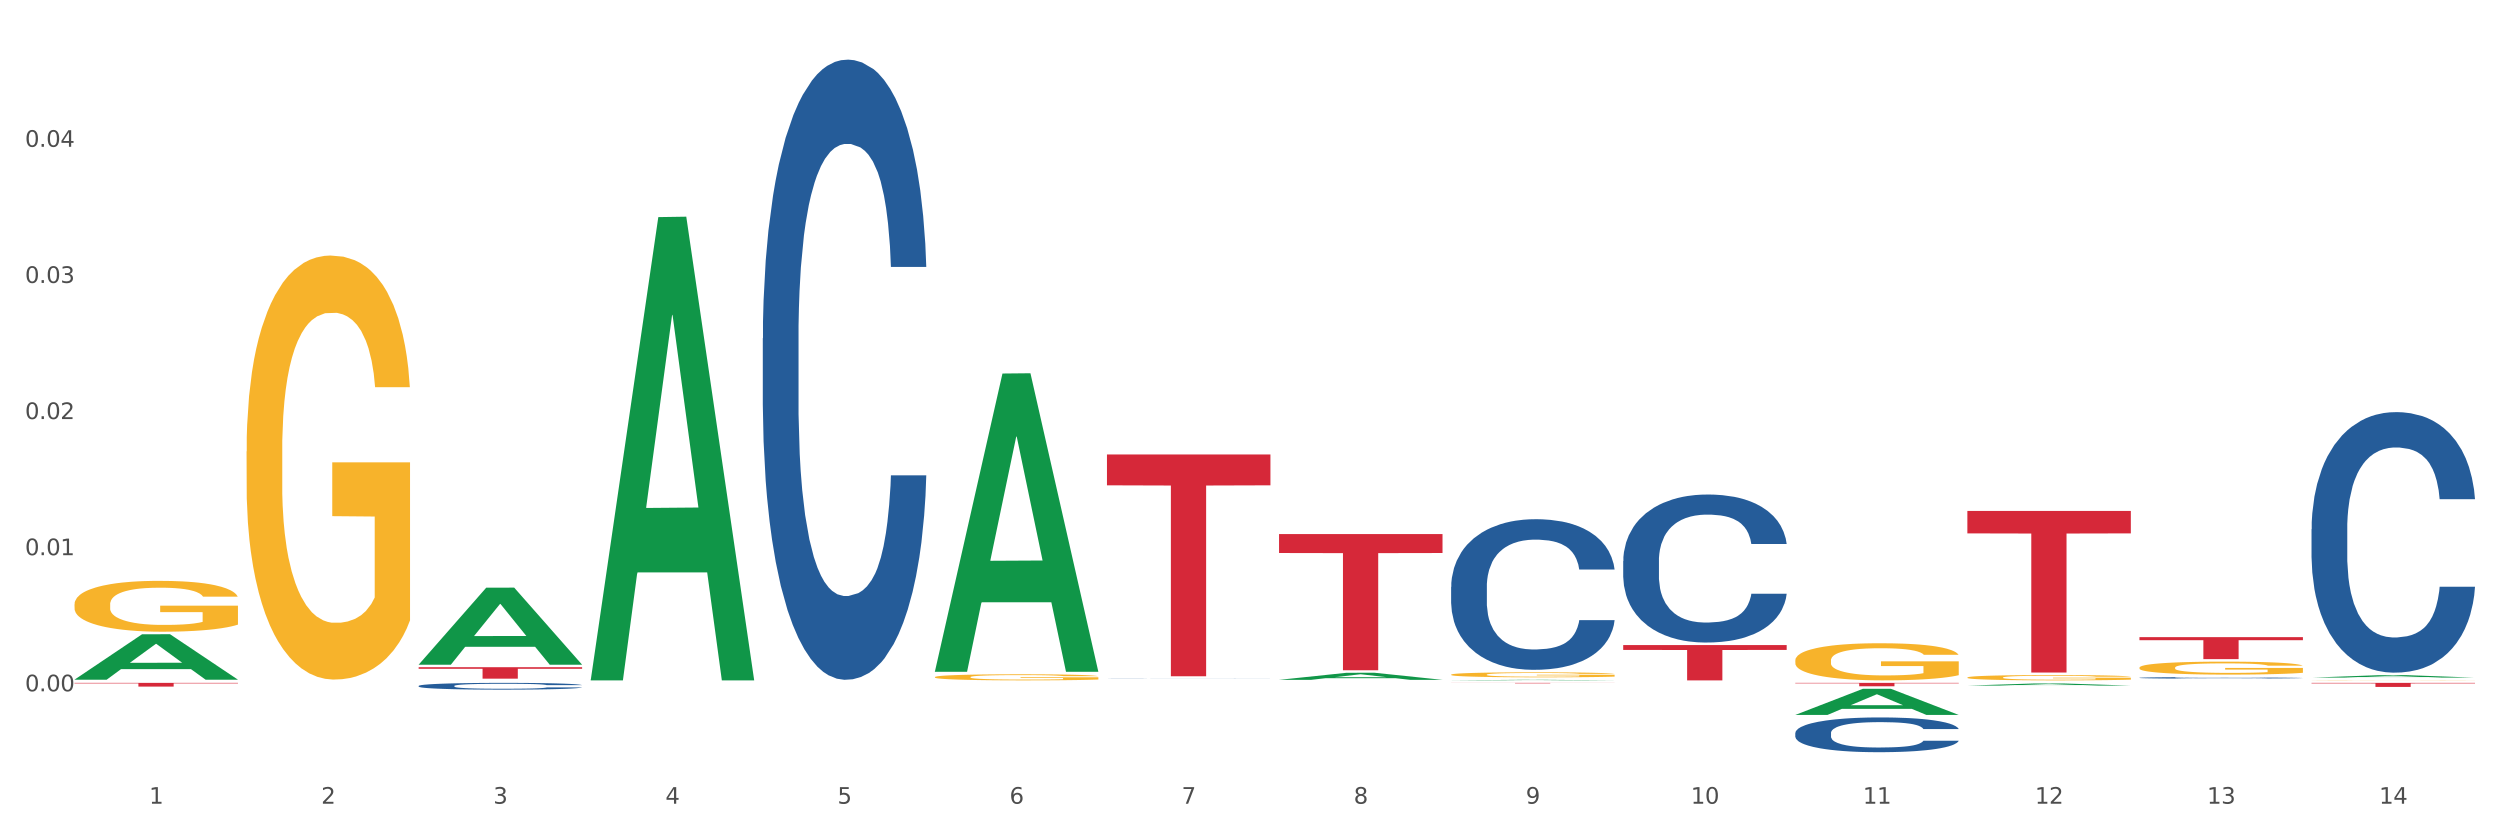 <?xml version="1.0" encoding="utf-8" standalone="no"?>
<!DOCTYPE svg PUBLIC "-//W3C//DTD SVG 1.1//EN"
  "http://www.w3.org/Graphics/SVG/1.1/DTD/svg11.dtd">
<svg xmlns:xlink="http://www.w3.org/1999/xlink" width="1080pt" height="360pt" viewBox="0 0 1080 360" xmlns="http://www.w3.org/2000/svg" version="1.1">
 <rect x="0" y="0" width="1080" height="360" fill="#333333" stroke="none"/>
 <defs>
  <style type="text/css">*{stroke-linejoin: round; stroke-linecap: butt}</style>
 </defs>
 <g id="figure_1">
  <g id="patch_1">
   <path d="M 0 360 
L 1080 360 
L 1080 0 
L 0 0 
z
" style="fill: #ffffff; stroke: #ffffff; stroke-linejoin: miter"/>
  </g>
  <g id="axes_1">
   <g id="matplotlib.axis_1">
    <g id="xtick_1">
     <g id="text_1">
      <!-- 1 -->
      <g style="fill: #4d4d4d" transform="translate(64.432 347.204) scale(0.096 -0.096)">
       <defs>
        <path id="DejaVuSans-31" d="M 794 531 
L 1825 531 
L 1825 4091 
L 703 3866 
L 703 4441 
L 1819 4666 
L 2450 4666 
L 2450 531 
L 3481 531 
L 3481 0 
L 794 0 
L 794 531 
z
" transform="scale(0.016)"/>
       </defs>
       <use xlink:href="#DejaVuSans-31"/>
      </g>
     </g>
    </g>
    <g id="xtick_2">
     <g id="text_2">
      <!-- 2 -->
      <g style="fill: #4d4d4d" transform="translate(138.771 347.204) scale(0.096 -0.096)">
       <defs>
        <path id="DejaVuSans-32" d="M 1228 531 
L 3431 531 
L 3431 0 
L 469 0 
L 469 531 
Q 828 903 1448 1529 
Q 2069 2156 2228 2338 
Q 2531 2678 2651 2914 
Q 2772 3150 2772 3378 
Q 2772 3750 2511 3984 
Q 2250 4219 1831 4219 
Q 1534 4219 1204 4116 
Q 875 4013 500 3803 
L 500 4441 
Q 881 4594 1212 4672 
Q 1544 4750 1819 4750 
Q 2544 4750 2975 4387 
Q 3406 4025 3406 3419 
Q 3406 3131 3298 2873 
Q 3191 2616 2906 2266 
Q 2828 2175 2409 1742 
Q 1991 1309 1228 531 
z
" transform="scale(0.016)"/>
       </defs>
       <use xlink:href="#DejaVuSans-32"/>
      </g>
     </g>
    </g>
    <g id="xtick_3">
     <g id="text_3">
      <!-- 3 -->
      <g style="fill: #4d4d4d" transform="translate(213.109 347.204) scale(0.096 -0.096)">
       <defs>
        <path id="DejaVuSans-33" d="M 2597 2516 
Q 3050 2419 3304 2112 
Q 3559 1806 3559 1356 
Q 3559 666 3084 287 
Q 2609 -91 1734 -91 
Q 1441 -91 1130 -33 
Q 819 25 488 141 
L 488 750 
Q 750 597 1062 519 
Q 1375 441 1716 441 
Q 2309 441 2620 675 
Q 2931 909 2931 1356 
Q 2931 1769 2642 2001 
Q 2353 2234 1838 2234 
L 1294 2234 
L 1294 2753 
L 1863 2753 
Q 2328 2753 2575 2939 
Q 2822 3125 2822 3475 
Q 2822 3834 2567 4026 
Q 2313 4219 1838 4219 
Q 1578 4219 1281 4162 
Q 984 4106 628 3988 
L 628 4550 
Q 988 4650 1302 4700 
Q 1616 4750 1894 4750 
Q 2613 4750 3031 4423 
Q 3450 4097 3450 3541 
Q 3450 3153 3228 2886 
Q 3006 2619 2597 2516 
z
" transform="scale(0.016)"/>
       </defs>
       <use xlink:href="#DejaVuSans-33"/>
      </g>
     </g>
    </g>
    <g id="xtick_4">
     <g id="text_4">
      <!-- 4 -->
      <g style="fill: #4d4d4d" transform="translate(287.448 347.204) scale(0.096 -0.096)">
       <defs>
        <path id="DejaVuSans-34" d="M 2419 4116 
L 825 1625 
L 2419 1625 
L 2419 4116 
z
M 2253 4666 
L 3047 4666 
L 3047 1625 
L 3713 1625 
L 3713 1100 
L 3047 1100 
L 3047 0 
L 2419 0 
L 2419 1100 
L 313 1100 
L 313 1709 
L 2253 4666 
z
" transform="scale(0.016)"/>
       </defs>
       <use xlink:href="#DejaVuSans-34"/>
      </g>
     </g>
    </g>
    <g id="xtick_5">
     <g id="text_5">
      <!-- 5 -->
      <g style="fill: #4d4d4d" transform="translate(361.787 347.204) scale(0.096 -0.096)">
       <defs>
        <path id="DejaVuSans-35" d="M 691 4666 
L 3169 4666 
L 3169 4134 
L 1269 4134 
L 1269 2991 
Q 1406 3038 1543 3061 
Q 1681 3084 1819 3084 
Q 2600 3084 3056 2656 
Q 3513 2228 3513 1497 
Q 3513 744 3044 326 
Q 2575 -91 1722 -91 
Q 1428 -91 1123 -41 
Q 819 9 494 109 
L 494 744 
Q 775 591 1075 516 
Q 1375 441 1709 441 
Q 2250 441 2565 725 
Q 2881 1009 2881 1497 
Q 2881 1984 2565 2268 
Q 2250 2553 1709 2553 
Q 1456 2553 1204 2497 
Q 953 2441 691 2322 
L 691 4666 
z
" transform="scale(0.016)"/>
       </defs>
       <use xlink:href="#DejaVuSans-35"/>
      </g>
     </g>
    </g>
    <g id="xtick_6">
     <g id="text_6">
      <!-- 6 -->
      <g style="fill: #4d4d4d" transform="translate(436.125 347.204) scale(0.096 -0.096)">
       <defs>
        <path id="DejaVuSans-36" d="M 2113 2584 
Q 1688 2584 1439 2293 
Q 1191 2003 1191 1497 
Q 1191 994 1439 701 
Q 1688 409 2113 409 
Q 2538 409 2786 701 
Q 3034 994 3034 1497 
Q 3034 2003 2786 2293 
Q 2538 2584 2113 2584 
z
M 3366 4563 
L 3366 3988 
Q 3128 4100 2886 4159 
Q 2644 4219 2406 4219 
Q 1781 4219 1451 3797 
Q 1122 3375 1075 2522 
Q 1259 2794 1537 2939 
Q 1816 3084 2150 3084 
Q 2853 3084 3261 2657 
Q 3669 2231 3669 1497 
Q 3669 778 3244 343 
Q 2819 -91 2113 -91 
Q 1303 -91 875 529 
Q 447 1150 447 2328 
Q 447 3434 972 4092 
Q 1497 4750 2381 4750 
Q 2619 4750 2861 4703 
Q 3103 4656 3366 4563 
z
" transform="scale(0.016)"/>
       </defs>
       <use xlink:href="#DejaVuSans-36"/>
      </g>
     </g>
    </g>
    <g id="xtick_7">
     <g id="text_7">
      <!-- 7 -->
      <g style="fill: #4d4d4d" transform="translate(510.464 347.204) scale(0.096 -0.096)">
       <defs>
        <path id="DejaVuSans-37" d="M 525 4666 
L 3525 4666 
L 3525 4397 
L 1831 0 
L 1172 0 
L 2766 4134 
L 525 4134 
L 525 4666 
z
" transform="scale(0.016)"/>
       </defs>
       <use xlink:href="#DejaVuSans-37"/>
      </g>
     </g>
    </g>
    <g id="xtick_8">
     <g id="text_8">
      <!-- 8 -->
      <g style="fill: #4d4d4d" transform="translate(584.803 347.204) scale(0.096 -0.096)">
       <defs>
        <path id="DejaVuSans-38" d="M 2034 2216 
Q 1584 2216 1326 1975 
Q 1069 1734 1069 1313 
Q 1069 891 1326 650 
Q 1584 409 2034 409 
Q 2484 409 2743 651 
Q 3003 894 3003 1313 
Q 3003 1734 2745 1975 
Q 2488 2216 2034 2216 
z
M 1403 2484 
Q 997 2584 770 2862 
Q 544 3141 544 3541 
Q 544 4100 942 4425 
Q 1341 4750 2034 4750 
Q 2731 4750 3128 4425 
Q 3525 4100 3525 3541 
Q 3525 3141 3298 2862 
Q 3072 2584 2669 2484 
Q 3125 2378 3379 2068 
Q 3634 1759 3634 1313 
Q 3634 634 3220 271 
Q 2806 -91 2034 -91 
Q 1263 -91 848 271 
Q 434 634 434 1313 
Q 434 1759 690 2068 
Q 947 2378 1403 2484 
z
M 1172 3481 
Q 1172 3119 1398 2916 
Q 1625 2713 2034 2713 
Q 2441 2713 2670 2916 
Q 2900 3119 2900 3481 
Q 2900 3844 2670 4047 
Q 2441 4250 2034 4250 
Q 1625 4250 1398 4047 
Q 1172 3844 1172 3481 
z
" transform="scale(0.016)"/>
       </defs>
       <use xlink:href="#DejaVuSans-38"/>
      </g>
     </g>
    </g>
    <g id="xtick_9">
     <g id="text_9">
      <!-- 9 -->
      <g style="fill: #4d4d4d" transform="translate(659.142 347.204) scale(0.096 -0.096)">
       <defs>
        <path id="DejaVuSans-39" d="M 703 97 
L 703 672 
Q 941 559 1184 500 
Q 1428 441 1663 441 
Q 2288 441 2617 861 
Q 2947 1281 2994 2138 
Q 2813 1869 2534 1725 
Q 2256 1581 1919 1581 
Q 1219 1581 811 2004 
Q 403 2428 403 3163 
Q 403 3881 828 4315 
Q 1253 4750 1959 4750 
Q 2769 4750 3195 4129 
Q 3622 3509 3622 2328 
Q 3622 1225 3098 567 
Q 2575 -91 1691 -91 
Q 1453 -91 1209 -44 
Q 966 3 703 97 
z
M 1959 2075 
Q 2384 2075 2632 2365 
Q 2881 2656 2881 3163 
Q 2881 3666 2632 3958 
Q 2384 4250 1959 4250 
Q 1534 4250 1286 3958 
Q 1038 3666 1038 3163 
Q 1038 2656 1286 2365 
Q 1534 2075 1959 2075 
z
" transform="scale(0.016)"/>
       </defs>
       <use xlink:href="#DejaVuSans-39"/>
      </g>
     </g>
    </g>
    <g id="xtick_10">
     <g id="text_10">
      <!-- 10 -->
      <g style="fill: #4d4d4d" transform="translate(730.426 347.204) scale(0.096 -0.096)">
       <defs>
        <path id="DejaVuSans-30" d="M 2034 4250 
Q 1547 4250 1301 3770 
Q 1056 3291 1056 2328 
Q 1056 1369 1301 889 
Q 1547 409 2034 409 
Q 2525 409 2770 889 
Q 3016 1369 3016 2328 
Q 3016 3291 2770 3770 
Q 2525 4250 2034 4250 
z
M 2034 4750 
Q 2819 4750 3233 4129 
Q 3647 3509 3647 2328 
Q 3647 1150 3233 529 
Q 2819 -91 2034 -91 
Q 1250 -91 836 529 
Q 422 1150 422 2328 
Q 422 3509 836 4129 
Q 1250 4750 2034 4750 
z
" transform="scale(0.016)"/>
       </defs>
       <use xlink:href="#DejaVuSans-31"/>
       <use xlink:href="#DejaVuSans-30" transform="translate(63.623 0)"/>
      </g>
     </g>
    </g>
    <g id="xtick_11">
     <g id="text_11">
      <!-- 11 -->
      <g style="fill: #4d4d4d" transform="translate(804.765 347.204) scale(0.096 -0.096)">
       <use xlink:href="#DejaVuSans-31"/>
       <use xlink:href="#DejaVuSans-31" transform="translate(63.623 0)"/>
      </g>
     </g>
    </g>
    <g id="xtick_12">
     <g id="text_12">
      <!-- 12 -->
      <g style="fill: #4d4d4d" transform="translate(879.104 347.204) scale(0.096 -0.096)">
       <use xlink:href="#DejaVuSans-31"/>
       <use xlink:href="#DejaVuSans-32" transform="translate(63.623 0)"/>
      </g>
     </g>
    </g>
    <g id="xtick_13">
     <g id="text_13">
      <!-- 13 -->
      <g style="fill: #4d4d4d" transform="translate(953.442 347.204) scale(0.096 -0.096)">
       <use xlink:href="#DejaVuSans-31"/>
       <use xlink:href="#DejaVuSans-33" transform="translate(63.623 0)"/>
      </g>
     </g>
    </g>
    <g id="xtick_14">
     <g id="text_14">
      <!-- 14 -->
      <g style="fill: #4d4d4d" transform="translate(1027.781 347.204) scale(0.096 -0.096)">
       <use xlink:href="#DejaVuSans-31"/>
       <use xlink:href="#DejaVuSans-34" transform="translate(63.623 0)"/>
      </g>
     </g>
    </g>
    <g id="xtick_15"/>
    <g id="xtick_16"/>
    <g id="xtick_17"/>
    <g id="xtick_18"/>
    <g id="xtick_19"/>
    <g id="xtick_20"/>
    <g id="xtick_21"/>
    <g id="xtick_22"/>
    <g id="xtick_23"/>
    <g id="xtick_24"/>
    <g id="xtick_25"/>
    <g id="xtick_26"/>
    <g id="xtick_27"/>
   </g>
   <g id="matplotlib.axis_2">
    <g id="ytick_1">
     <g id="text_15">
      <!-- 0.00 -->
      <g style="fill: #4d4d4d" transform="translate(10.8 298.646) scale(0.096 -0.096)">
       <defs>
        <path id="DejaVuSans-2e" d="M 684 794 
L 1344 794 
L 1344 0 
L 684 0 
L 684 794 
z
" transform="scale(0.016)"/>
       </defs>
       <use xlink:href="#DejaVuSans-30"/>
       <use xlink:href="#DejaVuSans-2e" transform="translate(63.623 0)"/>
       <use xlink:href="#DejaVuSans-30" transform="translate(95.41 0)"/>
       <use xlink:href="#DejaVuSans-30" transform="translate(159.033 0)"/>
      </g>
     </g>
    </g>
    <g id="ytick_2">
     <g id="text_16">
      <!-- 0.01 -->
      <g style="fill: #4d4d4d" transform="translate(10.8 239.839) scale(0.096 -0.096)">
       <use xlink:href="#DejaVuSans-30"/>
       <use xlink:href="#DejaVuSans-2e" transform="translate(63.623 0)"/>
       <use xlink:href="#DejaVuSans-30" transform="translate(95.41 0)"/>
       <use xlink:href="#DejaVuSans-31" transform="translate(159.033 0)"/>
      </g>
     </g>
    </g>
    <g id="ytick_3">
     <g id="text_17">
      <!-- 0.02 -->
      <g style="fill: #4d4d4d" transform="translate(10.8 181.033) scale(0.096 -0.096)">
       <use xlink:href="#DejaVuSans-30"/>
       <use xlink:href="#DejaVuSans-2e" transform="translate(63.623 0)"/>
       <use xlink:href="#DejaVuSans-30" transform="translate(95.41 0)"/>
       <use xlink:href="#DejaVuSans-32" transform="translate(159.033 0)"/>
      </g>
     </g>
    </g>
    <g id="ytick_4">
     <g id="text_18">
      <!-- 0.03 -->
      <g style="fill: #4d4d4d" transform="translate(10.8 122.226) scale(0.096 -0.096)">
       <use xlink:href="#DejaVuSans-30"/>
       <use xlink:href="#DejaVuSans-2e" transform="translate(63.623 0)"/>
       <use xlink:href="#DejaVuSans-30" transform="translate(95.41 0)"/>
       <use xlink:href="#DejaVuSans-33" transform="translate(159.033 0)"/>
      </g>
     </g>
    </g>
    <g id="ytick_5">
     <g id="text_19">
      <!-- 0.04 -->
      <g style="fill: #4d4d4d" transform="translate(10.8 63.42) scale(0.096 -0.096)">
       <use xlink:href="#DejaVuSans-30"/>
       <use xlink:href="#DejaVuSans-2e" transform="translate(63.623 0)"/>
       <use xlink:href="#DejaVuSans-30" transform="translate(95.41 0)"/>
       <use xlink:href="#DejaVuSans-34" transform="translate(159.033 0)"/>
      </g>
     </g>
    </g>
    <g id="ytick_6"/>
    <g id="ytick_7"/>
    <g id="ytick_8"/>
    <g id="ytick_9"/>
    <g id="ytick_10"/>
    <g id="ytick_11"/>
   </g>
   <g id="PolyCollection_1">
    <path d="M 32.175 293.594 
L 32.248 293.576 
L 61.37 274.001 
L 73.456 273.983 
L 102.797 293.631 
L 88.818 293.631 
L 82.484 289.056 
L 52.415 289.056 
L 52.197 289.129 
L 46.081 293.631 
L 32.175 293.631 
L 32.175 293.594 
L 56.201 286.325 
L 78.698 286.307 
L 67.559 278.171 
L 67.413 278.134 
L 67.267 278.189 
L 56.128 286.307 
L 56.201 286.325 
L 32.175 293.594 
z
" clip-path="url(#p9ee725ae9d)" style="fill: #109648"/>
    <path d="M 924.24 275.229 
L 994.861 275.229 
L 994.861 276.552 
L 967.081 276.561 
L 967.081 284.75 
L 951.852 284.75 
L 951.852 276.561 
L 924.24 276.552 
L 924.24 275.238 
L 924.24 275.229 
z
" clip-path="url(#p9ee725ae9d)" style="fill: #d62839"/>
    <path d="M 849.901 220.715 
L 920.523 220.715 
L 920.523 230.419 
L 892.742 230.485 
L 892.742 290.546 
L 877.514 290.546 
L 877.514 230.485 
L 849.901 230.419 
L 849.901 220.781 
L 849.901 220.715 
z
" clip-path="url(#p9ee725ae9d)" style="fill: #d62839"/>
    <path d="M 775.562 294.999 
L 846.184 294.999 
L 846.184 295.204 
L 818.404 295.205 
L 818.404 296.474 
L 803.175 296.474 
L 803.175 295.205 
L 775.562 295.204 
L 775.562 295 
L 775.562 294.999 
z
" clip-path="url(#p9ee725ae9d)" style="fill: #d62839"/>
    <path d="M 701.223 278.655 
L 771.845 278.655 
L 771.845 280.776 
L 744.065 280.791 
L 744.065 293.922 
L 728.836 293.922 
L 728.836 280.791 
L 701.223 280.776 
L 701.223 278.669 
L 701.223 278.655 
z
" clip-path="url(#p9ee725ae9d)" style="fill: #d62839"/>
    <path d="M 626.885 294.999 
L 697.506 294.999 
L 697.506 295.027 
L 669.726 295.028 
L 669.726 295.205 
L 654.497 295.205 
L 654.497 295.028 
L 626.885 295.027 
L 626.885 294.999 
L 626.885 294.999 
z
" clip-path="url(#p9ee725ae9d)" style="fill: #d62839"/>
    <path d="M 552.546 230.725 
L 623.168 230.725 
L 623.168 238.901 
L 595.388 238.956 
L 595.388 289.556 
L 580.159 289.556 
L 580.159 238.956 
L 552.546 238.901 
L 552.546 230.78 
L 552.546 230.725 
z
" clip-path="url(#p9ee725ae9d)" style="fill: #d62839"/>
    <path d="M 478.207 196.343 
L 548.829 196.343 
L 548.829 209.656 
L 521.049 209.746 
L 521.049 292.146 
L 505.82 292.146 
L 505.82 209.746 
L 478.207 209.656 
L 478.207 196.433 
L 478.207 196.343 
z
" clip-path="url(#p9ee725ae9d)" style="fill: #d62839"/>
    <path d="M 998.578 228.606 
L 998.662 228.503 
L 998.662 225.625 
L 998.912 221.719 
L 999.83 214.523 
L 1000.999 209.074 
L 1003.003 202.701 
L 1004.088 200.028 
L 1005.507 197.047 
L 1008.429 192.215 
L 1011.768 188.103 
L 1014.105 185.842 
L 1015.858 184.403 
L 1019.781 181.833 
L 1022.035 180.702 
L 1024.373 179.777 
L 1026.376 179.16 
L 1029.715 178.44 
L 1032.387 178.132 
L 1035.475 178.029 
L 1038.063 178.132 
L 1041.486 178.543 
L 1046.494 179.777 
L 1048.414 180.496 
L 1051.002 181.73 
L 1053.673 183.375 
L 1055.844 185.019 
L 1058.348 187.384 
L 1060.936 190.468 
L 1063.44 194.374 
L 1065.193 197.972 
L 1066.612 201.776 
L 1067.864 206.402 
L 1068.783 211.439 
L 1069.2 215.653 
L 1053.924 215.653 
L 1053.506 211.85 
L 1052.671 207.738 
L 1051.837 204.962 
L 1050.918 202.701 
L 1049.499 200.131 
L 1048.247 198.486 
L 1046.16 196.533 
L 1044.24 195.299 
L 1042.654 194.58 
L 1040.734 193.963 
L 1036.644 193.346 
L 1033.722 193.346 
L 1031.886 193.552 
L 1029.632 194.066 
L 1027.712 194.785 
L 1025.458 196.019 
L 1023.705 197.355 
L 1021.952 199.103 
L 1020.95 200.336 
L 1019.448 202.598 
L 1018.446 204.448 
L 1017.11 207.635 
L 1016.359 209.897 
L 1015.023 215.756 
L 1014.439 220.074 
L 1014.188 223.055 
L 1014.022 226.344 
L 1014.022 242.381 
L 1014.522 249.577 
L 1014.94 252.661 
L 1015.608 256.156 
L 1016.86 260.679 
L 1018.696 265.1 
L 1020.616 268.286 
L 1022.202 270.239 
L 1023.705 271.679 
L 1025.207 272.809 
L 1027.044 273.837 
L 1028.547 274.454 
L 1030.8 275.071 
L 1033.472 275.379 
L 1035.559 275.379 
L 1039.816 274.865 
L 1041.736 274.351 
L 1043.572 273.632 
L 1045.576 272.501 
L 1047.162 271.267 
L 1048.08 270.342 
L 1049.583 268.389 
L 1050.752 266.333 
L 1051.753 263.969 
L 1052.421 261.913 
L 1053.172 258.829 
L 1053.757 255.334 
L 1053.924 253.483 
L 1069.2 253.483 
L 1068.866 257.184 
L 1068.282 260.782 
L 1067.113 265.614 
L 1066.195 268.389 
L 1064.776 271.781 
L 1063.273 274.66 
L 1061.186 277.847 
L 1059.266 280.211 
L 1057.263 282.267 
L 1055.092 284.117 
L 1051.169 286.687 
L 1049.75 287.407 
L 1046.745 288.64 
L 1044.407 289.36 
L 1040.985 290.08 
L 1037.479 290.491 
L 1033.806 290.594 
L 1030.55 290.388 
L 1026.96 289.771 
L 1024.707 289.154 
L 1022.202 288.229 
L 1019.281 286.79 
L 1016.526 285.042 
L 1013.938 282.987 
L 1011.517 280.622 
L 1009.263 277.949 
L 1006.342 273.529 
L 1004.171 269.211 
L 1002.585 265.202 
L 1001.5 261.81 
L 1000.415 257.492 
L 999.83 254.511 
L 998.912 247.315 
L 998.578 240.633 
L 998.578 228.606 
z
" clip-path="url(#p9ee725ae9d)" style="fill: #255c99"/>
    <path d="M 924.24 292.811 
L 924.323 292.81 
L 924.323 292.793 
L 924.573 292.77 
L 925.492 292.726 
L 926.66 292.694 
L 928.664 292.655 
L 929.749 292.639 
L 931.168 292.621 
L 934.09 292.593 
L 937.429 292.568 
L 939.766 292.554 
L 941.519 292.546 
L 945.443 292.53 
L 947.697 292.523 
L 950.034 292.518 
L 952.037 292.514 
L 955.377 292.51 
L 958.048 292.508 
L 961.136 292.507 
L 963.724 292.508 
L 967.147 292.51 
L 972.155 292.518 
L 974.075 292.522 
L 976.663 292.53 
L 979.335 292.539 
L 981.505 292.549 
L 984.009 292.564 
L 986.597 292.582 
L 989.101 292.605 
L 990.854 292.627 
L 992.273 292.65 
L 993.526 292.678 
L 994.444 292.708 
L 994.861 292.733 
L 979.585 292.733 
L 979.168 292.71 
L 978.333 292.686 
L 977.498 292.669 
L 976.58 292.655 
L 975.161 292.64 
L 973.908 292.63 
L 971.822 292.618 
L 969.902 292.611 
L 968.316 292.607 
L 966.396 292.603 
L 962.305 292.599 
L 959.383 292.599 
L 957.547 292.601 
L 955.293 292.604 
L 953.373 292.608 
L 951.119 292.615 
L 949.366 292.623 
L 947.613 292.634 
L 946.611 292.641 
L 945.109 292.655 
L 944.107 292.666 
L 942.771 292.685 
L 942.02 292.699 
L 940.685 292.734 
L 940.1 292.76 
L 939.85 292.778 
L 939.683 292.797 
L 939.683 292.893 
L 940.184 292.937 
L 940.601 292.955 
L 941.269 292.976 
L 942.521 293.003 
L 944.358 293.03 
L 946.278 293.049 
L 947.864 293.061 
L 949.366 293.069 
L 950.869 293.076 
L 952.705 293.082 
L 954.208 293.086 
L 956.462 293.09 
L 959.133 293.091 
L 961.22 293.091 
L 965.477 293.088 
L 967.397 293.085 
L 969.234 293.081 
L 971.237 293.074 
L 972.823 293.067 
L 973.742 293.061 
L 975.244 293.05 
L 976.413 293.037 
L 977.415 293.023 
L 978.082 293.011 
L 978.834 292.992 
L 979.418 292.971 
L 979.585 292.96 
L 994.861 292.96 
L 994.527 292.982 
L 993.943 293.004 
L 992.774 293.033 
L 991.856 293.05 
L 990.437 293.07 
L 988.934 293.087 
L 986.847 293.106 
L 984.927 293.12 
L 982.924 293.133 
L 980.754 293.144 
L 976.83 293.159 
L 975.411 293.164 
L 972.406 293.171 
L 970.069 293.175 
L 966.646 293.18 
L 963.14 293.182 
L 959.467 293.183 
L 956.211 293.182 
L 952.622 293.178 
L 950.368 293.174 
L 947.864 293.169 
L 944.942 293.16 
L 942.187 293.149 
L 939.599 293.137 
L 937.178 293.123 
L 934.925 293.107 
L 932.003 293.08 
L 929.832 293.054 
L 928.246 293.03 
L 927.161 293.01 
L 926.076 292.984 
L 925.492 292.966 
L 924.573 292.923 
L 924.24 292.883 
L 924.24 292.811 
z
" clip-path="url(#p9ee725ae9d)" style="fill: #255c99"/>
    <path d="M 775.562 316.679 
L 775.646 316.665 
L 775.646 316.281 
L 775.896 315.76 
L 776.814 314.8 
L 777.983 314.073 
L 779.986 313.223 
L 781.072 312.866 
L 782.491 312.468 
L 785.412 311.824 
L 788.752 311.275 
L 791.089 310.973 
L 792.842 310.781 
L 796.765 310.438 
L 799.019 310.287 
L 801.357 310.164 
L 803.36 310.082 
L 806.699 309.986 
L 809.37 309.944 
L 812.459 309.931 
L 815.047 309.944 
L 818.469 309.999 
L 823.478 310.164 
L 825.398 310.26 
L 827.986 310.425 
L 830.657 310.644 
L 832.828 310.863 
L 835.332 311.179 
L 837.92 311.59 
L 840.424 312.112 
L 842.177 312.592 
L 843.596 313.099 
L 844.848 313.716 
L 845.766 314.388 
L 846.184 314.951 
L 830.908 314.951 
L 830.49 314.443 
L 829.655 313.895 
L 828.821 313.524 
L 827.902 313.223 
L 826.483 312.88 
L 825.231 312.66 
L 823.144 312.4 
L 821.224 312.235 
L 819.638 312.139 
L 817.718 312.057 
L 813.628 311.974 
L 810.706 311.974 
L 808.87 312.002 
L 806.616 312.07 
L 804.696 312.166 
L 802.442 312.331 
L 800.689 312.509 
L 798.936 312.742 
L 797.934 312.907 
L 796.431 313.209 
L 795.43 313.456 
L 794.094 313.881 
L 793.343 314.183 
L 792.007 314.964 
L 791.423 315.541 
L 791.172 315.938 
L 791.005 316.377 
L 791.005 318.517 
L 791.506 319.477 
L 791.924 319.888 
L 792.591 320.355 
L 793.844 320.958 
L 795.68 321.548 
L 797.6 321.973 
L 799.186 322.234 
L 800.689 322.426 
L 802.191 322.577 
L 804.028 322.714 
L 805.53 322.796 
L 807.784 322.878 
L 810.456 322.92 
L 812.543 322.92 
L 816.8 322.851 
L 818.72 322.782 
L 820.556 322.686 
L 822.56 322.536 
L 824.146 322.371 
L 825.064 322.248 
L 826.567 321.987 
L 827.735 321.713 
L 828.737 321.397 
L 829.405 321.123 
L 830.156 320.711 
L 830.741 320.245 
L 830.908 319.998 
L 846.184 319.998 
L 845.85 320.492 
L 845.266 320.972 
L 844.097 321.617 
L 843.179 321.987 
L 841.76 322.44 
L 840.257 322.824 
L 838.17 323.249 
L 836.25 323.564 
L 834.247 323.839 
L 832.076 324.085 
L 828.153 324.428 
L 826.734 324.524 
L 823.728 324.689 
L 821.391 324.785 
L 817.969 324.881 
L 814.463 324.936 
L 810.79 324.95 
L 807.534 324.922 
L 803.944 324.84 
L 801.69 324.757 
L 799.186 324.634 
L 796.264 324.442 
L 793.51 324.209 
L 790.922 323.935 
L 788.501 323.619 
L 786.247 323.262 
L 783.325 322.673 
L 781.155 322.097 
L 779.569 321.562 
L 778.484 321.109 
L 777.399 320.533 
L 776.814 320.135 
L 775.896 319.175 
L 775.562 318.284 
L 775.562 316.679 
z
" clip-path="url(#p9ee725ae9d)" style="fill: #255c99"/>
    <path d="M 701.223 242.362 
L 701.307 242.304 
L 701.307 240.669 
L 701.557 238.449 
L 702.476 234.361 
L 703.644 231.266 
L 705.648 227.645 
L 706.733 226.127 
L 708.152 224.433 
L 711.074 221.689 
L 714.413 219.353 
L 716.75 218.068 
L 718.503 217.25 
L 722.427 215.79 
L 724.681 215.148 
L 727.018 214.622 
L 729.021 214.272 
L 732.36 213.863 
L 735.032 213.688 
L 738.12 213.629 
L 740.708 213.688 
L 744.131 213.921 
L 749.139 214.622 
L 751.059 215.031 
L 753.647 215.732 
L 756.318 216.666 
L 758.489 217.601 
L 760.993 218.944 
L 763.581 220.696 
L 766.085 222.915 
L 767.838 224.959 
L 769.257 227.12 
L 770.51 229.748 
L 771.428 232.609 
L 771.845 235.004 
L 756.569 235.004 
L 756.151 232.843 
L 755.317 230.507 
L 754.482 228.93 
L 753.564 227.645 
L 752.145 226.185 
L 750.892 225.251 
L 748.805 224.141 
L 746.885 223.441 
L 745.299 223.032 
L 743.379 222.681 
L 739.289 222.331 
L 736.367 222.331 
L 734.531 222.448 
L 732.277 222.74 
L 730.357 223.149 
L 728.103 223.849 
L 726.35 224.609 
L 724.597 225.601 
L 723.595 226.302 
L 722.093 227.587 
L 721.091 228.638 
L 719.755 230.449 
L 719.004 231.733 
L 717.668 235.062 
L 717.084 237.515 
L 716.834 239.209 
L 716.667 241.077 
L 716.667 250.188 
L 717.168 254.276 
L 717.585 256.028 
L 718.253 258.014 
L 719.505 260.583 
L 721.341 263.094 
L 723.261 264.905 
L 724.847 266.014 
L 726.35 266.832 
L 727.853 267.474 
L 729.689 268.058 
L 731.192 268.409 
L 733.446 268.759 
L 736.117 268.934 
L 738.204 268.934 
L 742.461 268.642 
L 744.381 268.35 
L 746.218 267.942 
L 748.221 267.299 
L 749.807 266.598 
L 750.725 266.073 
L 752.228 264.963 
L 753.397 263.795 
L 754.398 262.452 
L 755.066 261.284 
L 755.818 259.532 
L 756.402 257.546 
L 756.569 256.495 
L 771.845 256.495 
L 771.511 258.598 
L 770.927 260.642 
L 769.758 263.386 
L 768.84 264.963 
L 767.421 266.89 
L 765.918 268.526 
L 763.831 270.336 
L 761.911 271.679 
L 759.908 272.847 
L 757.738 273.898 
L 753.814 275.358 
L 752.395 275.767 
L 749.39 276.468 
L 747.052 276.877 
L 743.63 277.286 
L 740.124 277.519 
L 736.451 277.578 
L 733.195 277.461 
L 729.606 277.11 
L 727.352 276.76 
L 724.847 276.234 
L 721.926 275.417 
L 719.171 274.424 
L 716.583 273.256 
L 714.162 271.913 
L 711.908 270.394 
L 708.987 267.883 
L 706.816 265.43 
L 705.23 263.153 
L 704.145 261.226 
L 703.06 258.773 
L 702.476 257.079 
L 701.557 252.991 
L 701.223 249.195 
L 701.223 242.362 
z
" clip-path="url(#p9ee725ae9d)" style="fill: #255c99"/>
    <path d="M 626.885 253.529 
L 626.968 253.469 
L 626.968 251.805 
L 627.219 249.547 
L 628.137 245.387 
L 629.306 242.238 
L 631.309 238.553 
L 632.394 237.008 
L 633.813 235.285 
L 636.735 232.492 
L 640.074 230.115 
L 642.411 228.807 
L 644.164 227.975 
L 648.088 226.49 
L 650.342 225.836 
L 652.679 225.301 
L 654.683 224.945 
L 658.022 224.529 
L 660.693 224.35 
L 663.782 224.291 
L 666.369 224.35 
L 669.792 224.588 
L 674.801 225.301 
L 676.721 225.717 
L 679.308 226.43 
L 681.98 227.381 
L 684.15 228.332 
L 686.654 229.699 
L 689.242 231.481 
L 691.747 233.74 
L 693.5 235.82 
L 694.919 238.018 
L 696.171 240.693 
L 697.089 243.604 
L 697.506 246.041 
L 682.23 246.041 
L 681.813 243.842 
L 680.978 241.465 
L 680.143 239.861 
L 679.225 238.553 
L 677.806 237.068 
L 676.554 236.117 
L 674.467 234.988 
L 672.547 234.274 
L 670.961 233.859 
L 669.041 233.502 
L 664.95 233.145 
L 662.029 233.145 
L 660.192 233.264 
L 657.938 233.561 
L 656.018 233.977 
L 653.764 234.69 
L 652.011 235.463 
L 650.258 236.473 
L 649.257 237.186 
L 647.754 238.494 
L 646.752 239.563 
L 645.417 241.406 
L 644.665 242.713 
L 643.33 246.1 
L 642.745 248.596 
L 642.495 250.32 
L 642.328 252.221 
L 642.328 261.492 
L 642.829 265.652 
L 643.246 267.435 
L 643.914 269.455 
L 645.166 272.07 
L 647.003 274.625 
L 648.923 276.467 
L 650.509 277.596 
L 652.011 278.428 
L 653.514 279.082 
L 655.35 279.676 
L 656.853 280.033 
L 659.107 280.39 
L 661.778 280.568 
L 663.865 280.568 
L 668.122 280.271 
L 670.042 279.974 
L 671.879 279.558 
L 673.882 278.904 
L 675.468 278.191 
L 676.387 277.656 
L 677.889 276.527 
L 679.058 275.338 
L 680.06 273.971 
L 680.728 272.783 
L 681.479 271 
L 682.063 268.98 
L 682.23 267.91 
L 697.506 267.91 
L 697.173 270.049 
L 696.588 272.129 
L 695.42 274.922 
L 694.501 276.527 
L 693.082 278.488 
L 691.58 280.152 
L 689.493 281.994 
L 687.573 283.361 
L 685.569 284.549 
L 683.399 285.619 
L 679.475 287.105 
L 678.056 287.521 
L 675.051 288.234 
L 672.714 288.65 
L 669.291 289.066 
L 665.785 289.304 
L 662.112 289.363 
L 658.856 289.244 
L 655.267 288.888 
L 653.013 288.531 
L 650.509 287.996 
L 647.587 287.164 
L 644.832 286.154 
L 642.244 284.965 
L 639.824 283.599 
L 637.57 282.053 
L 634.648 279.498 
L 632.478 277.002 
L 630.892 274.685 
L 629.806 272.723 
L 628.721 270.228 
L 628.137 268.504 
L 627.219 264.344 
L 626.885 260.482 
L 626.885 253.529 
z
" clip-path="url(#p9ee725ae9d)" style="fill: #255c99"/>
    <path d="M 478.207 293.262 
L 478.291 293.262 
L 478.291 293.26 
L 478.541 293.257 
L 479.459 293.251 
L 480.628 293.247 
L 482.632 293.242 
L 483.717 293.24 
L 485.136 293.237 
L 488.058 293.234 
L 491.397 293.23 
L 493.734 293.229 
L 495.487 293.228 
L 499.41 293.225 
L 501.664 293.225 
L 504.002 293.224 
L 506.005 293.223 
L 509.344 293.223 
L 512.016 293.223 
L 515.104 293.223 
L 517.692 293.223 
L 521.115 293.223 
L 526.123 293.224 
L 528.043 293.224 
L 530.631 293.225 
L 533.302 293.227 
L 535.473 293.228 
L 537.977 293.23 
L 540.565 293.232 
L 543.069 293.235 
L 544.822 293.238 
L 546.241 293.241 
L 547.493 293.245 
L 548.412 293.249 
L 548.829 293.252 
L 533.553 293.252 
L 533.135 293.249 
L 532.301 293.246 
L 531.466 293.244 
L 530.548 293.242 
L 529.128 293.24 
L 527.876 293.239 
L 525.789 293.237 
L 523.869 293.236 
L 522.283 293.236 
L 520.363 293.235 
L 516.273 293.235 
L 513.351 293.235 
L 511.515 293.235 
L 509.261 293.235 
L 507.341 293.236 
L 505.087 293.237 
L 503.334 293.238 
L 501.581 293.239 
L 500.579 293.24 
L 499.077 293.242 
L 498.075 293.243 
L 496.739 293.246 
L 495.988 293.248 
L 494.652 293.252 
L 494.068 293.256 
L 493.818 293.258 
L 493.651 293.26 
L 493.651 293.273 
L 494.151 293.279 
L 494.569 293.281 
L 495.237 293.284 
L 496.489 293.287 
L 498.325 293.291 
L 500.245 293.293 
L 501.831 293.295 
L 503.334 293.296 
L 504.837 293.297 
L 506.673 293.298 
L 508.176 293.298 
L 510.429 293.299 
L 513.101 293.299 
L 515.188 293.299 
L 519.445 293.299 
L 521.365 293.298 
L 523.202 293.298 
L 525.205 293.297 
L 526.791 293.296 
L 527.709 293.295 
L 529.212 293.293 
L 530.381 293.292 
L 531.382 293.29 
L 532.05 293.288 
L 532.801 293.286 
L 533.386 293.283 
L 533.553 293.282 
L 548.829 293.282 
L 548.495 293.285 
L 547.911 293.287 
L 546.742 293.291 
L 545.824 293.293 
L 544.405 293.296 
L 542.902 293.298 
L 540.815 293.301 
L 538.895 293.303 
L 536.892 293.304 
L 534.721 293.306 
L 530.798 293.308 
L 529.379 293.308 
L 526.374 293.309 
L 524.036 293.31 
L 520.614 293.31 
L 517.108 293.311 
L 513.435 293.311 
L 510.179 293.311 
L 506.59 293.31 
L 504.336 293.31 
L 501.831 293.309 
L 498.91 293.308 
L 496.155 293.307 
L 493.567 293.305 
L 491.146 293.303 
L 488.892 293.301 
L 485.971 293.297 
L 483.8 293.294 
L 482.214 293.291 
L 481.129 293.288 
L 480.044 293.285 
L 479.459 293.283 
L 478.541 293.277 
L 478.207 293.272 
L 478.207 293.262 
z
" clip-path="url(#p9ee725ae9d)" style="fill: #255c99"/>
    <path d="M 329.53 146.141 
L 329.613 145.896 
L 329.613 139.045 
L 329.864 129.748 
L 330.782 112.62 
L 331.951 99.652 
L 333.954 84.482 
L 335.039 78.121 
L 336.458 71.025 
L 339.38 59.525 
L 342.719 49.738 
L 345.057 44.355 
L 346.81 40.93 
L 350.733 34.813 
L 352.987 32.121 
L 355.324 29.919 
L 357.328 28.451 
L 360.667 26.738 
L 363.338 26.004 
L 366.427 25.759 
L 369.015 26.004 
L 372.437 26.983 
L 377.446 29.919 
L 379.366 31.632 
L 381.954 34.568 
L 384.625 38.483 
L 386.795 42.398 
L 389.3 48.025 
L 391.887 55.365 
L 394.392 64.663 
L 396.145 73.227 
L 397.564 82.28 
L 398.816 93.291 
L 399.734 105.28 
L 400.152 115.312 
L 384.875 115.312 
L 384.458 106.258 
L 383.623 96.471 
L 382.788 89.865 
L 381.87 84.482 
L 380.451 78.365 
L 379.199 74.45 
L 377.112 69.801 
L 375.192 66.865 
L 373.606 65.153 
L 371.686 63.685 
L 367.595 62.216 
L 364.674 62.216 
L 362.837 62.706 
L 360.583 63.929 
L 358.663 65.642 
L 356.41 68.578 
L 354.656 71.759 
L 352.903 75.918 
L 351.902 78.855 
L 350.399 84.237 
L 349.397 88.642 
L 348.062 96.227 
L 347.31 101.61 
L 345.975 115.556 
L 345.391 125.833 
L 345.14 132.928 
L 344.973 140.758 
L 344.973 178.928 
L 345.474 196.055 
L 345.891 203.395 
L 346.559 211.715 
L 347.811 222.48 
L 349.648 233.001 
L 351.568 240.586 
L 353.154 245.235 
L 354.656 248.661 
L 356.159 251.352 
L 357.996 253.799 
L 359.498 255.267 
L 361.752 256.735 
L 364.423 257.469 
L 366.51 257.469 
L 370.768 256.246 
L 372.688 255.022 
L 374.524 253.31 
L 376.528 250.618 
L 378.114 247.682 
L 379.032 245.48 
L 380.534 240.831 
L 381.703 235.938 
L 382.705 230.31 
L 383.373 225.416 
L 384.124 218.076 
L 384.708 209.757 
L 384.875 205.353 
L 400.152 205.353 
L 399.818 214.161 
L 399.233 222.725 
L 398.065 234.225 
L 397.146 240.831 
L 395.727 248.906 
L 394.225 255.756 
L 392.138 263.341 
L 390.218 268.969 
L 388.214 273.863 
L 386.044 278.267 
L 382.121 284.384 
L 380.701 286.097 
L 377.696 289.033 
L 375.359 290.745 
L 371.936 292.458 
L 368.43 293.437 
L 364.757 293.682 
L 361.502 293.192 
L 357.912 291.724 
L 355.658 290.256 
L 353.154 288.054 
L 350.232 284.628 
L 347.477 280.469 
L 344.89 275.575 
L 342.469 269.948 
L 340.215 263.586 
L 337.293 253.065 
L 335.123 242.789 
L 333.537 233.246 
L 332.452 225.172 
L 331.366 214.895 
L 330.782 207.8 
L 329.864 190.672 
L 329.53 174.768 
L 329.53 146.141 
z
" clip-path="url(#p9ee725ae9d)" style="fill: #255c99"/>
    <path d="M 180.852 296.315 
L 180.936 296.312 
L 180.936 296.237 
L 181.186 296.135 
L 182.105 295.948 
L 183.273 295.807 
L 185.277 295.641 
L 186.362 295.571 
L 187.781 295.494 
L 190.703 295.368 
L 194.042 295.261 
L 196.379 295.202 
L 198.132 295.165 
L 202.056 295.098 
L 204.31 295.068 
L 206.647 295.044 
L 208.65 295.028 
L 211.989 295.009 
L 214.661 295.001 
L 217.749 294.999 
L 220.337 295.001 
L 223.76 295.012 
L 228.768 295.044 
L 230.688 295.063 
L 233.276 295.095 
L 235.947 295.138 
L 238.118 295.181 
L 240.622 295.242 
L 243.21 295.322 
L 245.714 295.424 
L 247.467 295.518 
L 248.886 295.617 
L 250.139 295.737 
L 251.057 295.868 
L 251.474 295.978 
L 236.198 295.978 
L 235.78 295.879 
L 234.946 295.772 
L 234.111 295.7 
L 233.193 295.641 
L 231.774 295.574 
L 230.521 295.531 
L 228.434 295.48 
L 226.514 295.448 
L 224.928 295.429 
L 223.008 295.413 
L 218.918 295.397 
L 215.996 295.397 
L 214.16 295.403 
L 211.906 295.416 
L 209.986 295.435 
L 207.732 295.467 
L 205.979 295.502 
L 204.226 295.547 
L 203.224 295.579 
L 201.722 295.638 
L 200.72 295.686 
L 199.384 295.769 
L 198.633 295.828 
L 197.297 295.98 
L 196.713 296.093 
L 196.463 296.17 
L 196.296 296.256 
L 196.296 296.673 
L 196.797 296.86 
L 197.214 296.941 
L 197.882 297.032 
L 199.134 297.149 
L 200.97 297.264 
L 202.89 297.347 
L 204.476 297.398 
L 205.979 297.435 
L 207.482 297.465 
L 209.318 297.492 
L 210.821 297.508 
L 213.075 297.524 
L 215.746 297.532 
L 217.833 297.532 
L 222.09 297.518 
L 224.01 297.505 
L 225.847 297.486 
L 227.85 297.457 
L 229.436 297.425 
L 230.354 297.401 
L 231.857 297.35 
L 233.026 297.296 
L 234.027 297.235 
L 234.695 297.181 
L 235.447 297.101 
L 236.031 297.01 
L 236.198 296.962 
L 251.474 296.962 
L 251.14 297.058 
L 250.556 297.152 
L 249.387 297.278 
L 248.469 297.35 
L 247.05 297.438 
L 245.547 297.513 
L 243.46 297.596 
L 241.54 297.657 
L 239.537 297.711 
L 237.367 297.759 
L 233.443 297.826 
L 232.024 297.845 
L 229.019 297.877 
L 226.681 297.895 
L 223.259 297.914 
L 219.753 297.925 
L 216.08 297.928 
L 212.824 297.922 
L 209.235 297.906 
L 206.981 297.89 
L 204.476 297.866 
L 201.555 297.829 
L 198.8 297.783 
L 196.212 297.73 
L 193.791 297.668 
L 191.538 297.599 
L 188.616 297.484 
L 186.445 297.371 
L 184.859 297.267 
L 183.774 297.179 
L 182.689 297.066 
L 182.105 296.989 
L 181.186 296.802 
L 180.852 296.628 
L 180.852 296.315 
z
" clip-path="url(#p9ee725ae9d)" style="fill: #255c99"/>
    <path d="M 998.578 294.999 
L 1069.2 294.999 
L 1069.2 295.242 
L 1041.42 295.243 
L 1041.42 296.747 
L 1026.191 296.747 
L 1026.191 295.243 
L 998.578 295.242 
L 998.578 295 
L 998.578 294.999 
z
" clip-path="url(#p9ee725ae9d)" style="fill: #d62839"/>
    <path d="M 32.175 294.999 
L 102.797 294.999 
L 102.797 295.225 
L 75.017 295.226 
L 75.017 296.625 
L 59.788 296.625 
L 59.788 295.226 
L 32.175 295.225 
L 32.175 295 
L 32.175 294.999 
z
" clip-path="url(#p9ee725ae9d)" style="fill: #d62839"/>
    <path d="M 32.175 261.084 
L 32.258 261.064 
L 32.258 260.341 
L 32.425 259.719 
L 33.259 258.214 
L 34.51 256.97 
L 35.427 256.307 
L 36.344 255.765 
L 37.428 255.223 
L 38.762 254.661 
L 41.18 253.838 
L 42.681 253.417 
L 44.515 252.975 
L 47.85 252.333 
L 50.268 251.972 
L 52.77 251.671 
L 56.855 251.31 
L 59.523 251.149 
L 62.358 251.029 
L 65.777 250.948 
L 68.361 250.928 
L 74.031 250.988 
L 78.867 251.169 
L 81.202 251.31 
L 84.203 251.55 
L 85.788 251.711 
L 88.372 252.032 
L 91.04 252.454 
L 92.875 252.815 
L 95.626 253.497 
L 97.711 254.18 
L 99.628 255.023 
L 100.629 255.605 
L 101.379 256.147 
L 102.046 256.769 
L 102.713 257.752 
L 87.705 257.752 
L 87.122 257.05 
L 86.204 256.387 
L 84.87 255.745 
L 83.703 255.344 
L 81.702 254.842 
L 79.868 254.521 
L 77.95 254.28 
L 75.615 254.079 
L 73.781 253.979 
L 71.196 253.899 
L 66.11 253.919 
L 62.692 254.079 
L 60.357 254.28 
L 58.856 254.461 
L 57.522 254.661 
L 56.021 254.942 
L 54.27 255.364 
L 53.02 255.745 
L 51.769 256.227 
L 50.768 256.709 
L 49.851 257.271 
L 49.101 257.873 
L 48.517 258.495 
L 48.017 259.258 
L 47.6 260.522 
L 47.6 263.272 
L 47.767 263.894 
L 48.184 264.717 
L 48.684 265.339 
L 49.518 266.082 
L 50.268 266.583 
L 51.686 267.306 
L 53.27 267.908 
L 54.52 268.289 
L 55.771 268.611 
L 57.939 269.052 
L 60.357 269.413 
L 62.441 269.634 
L 65.276 269.835 
L 67.194 269.915 
L 68.862 269.955 
L 72.947 269.955 
L 75.865 269.895 
L 79.117 269.755 
L 81.619 269.574 
L 83.703 269.353 
L 86.038 268.992 
L 87.538 268.651 
L 87.538 264.456 
L 69.195 264.436 
L 69.195 261.646 
L 102.797 261.646 
L 102.797 269.835 
L 101.379 270.256 
L 99.795 270.638 
L 98.128 270.979 
L 95.626 271.4 
L 92.625 271.802 
L 89.956 272.083 
L 87.122 272.324 
L 83.786 272.544 
L 79.451 272.745 
L 76.783 272.825 
L 73.447 272.886 
L 69.529 272.906 
L 66.11 272.866 
L 62.775 272.765 
L 59.273 272.585 
L 55.855 272.324 
L 53.27 272.063 
L 50.685 271.742 
L 47.934 271.32 
L 45.766 270.919 
L 44.098 270.557 
L 42.264 270.096 
L 40.263 269.494 
L 38.762 268.952 
L 37.428 268.39 
L 36.01 267.667 
L 35.01 267.045 
L 34.009 266.262 
L 33.426 265.68 
L 32.759 264.777 
L 32.258 263.513 
L 32.175 261.084 
z
" clip-path="url(#p9ee725ae9d)" style="fill: #f7b32b"/>
    <path d="M 403.869 292.507 
L 403.952 292.504 
L 403.952 292.418 
L 404.119 292.343 
L 404.952 292.163 
L 406.203 292.014 
L 407.12 291.935 
L 408.037 291.87 
L 409.121 291.805 
L 410.455 291.738 
L 412.873 291.64 
L 414.374 291.589 
L 416.209 291.536 
L 419.544 291.459 
L 421.962 291.416 
L 424.463 291.38 
L 428.549 291.337 
L 431.217 291.318 
L 434.052 291.303 
L 437.47 291.294 
L 440.055 291.291 
L 445.725 291.298 
L 450.561 291.32 
L 452.895 291.337 
L 455.897 291.366 
L 457.481 291.385 
L 460.066 291.423 
L 462.734 291.474 
L 464.568 291.517 
L 467.32 291.599 
L 469.404 291.68 
L 471.322 291.781 
L 472.322 291.851 
L 473.073 291.916 
L 473.74 291.99 
L 474.407 292.108 
L 459.399 292.108 
L 458.815 292.024 
L 457.898 291.945 
L 456.564 291.868 
L 455.397 291.82 
L 453.396 291.76 
L 451.561 291.721 
L 449.643 291.692 
L 447.309 291.668 
L 445.475 291.656 
L 442.89 291.647 
L 437.804 291.649 
L 434.385 291.668 
L 432.051 291.692 
L 430.55 291.714 
L 429.216 291.738 
L 427.715 291.772 
L 425.964 291.822 
L 424.713 291.868 
L 423.463 291.925 
L 422.462 291.983 
L 421.545 292.05 
L 420.794 292.122 
L 420.211 292.197 
L 419.711 292.288 
L 419.294 292.44 
L 419.294 292.769 
L 419.46 292.843 
L 419.877 292.942 
L 420.378 293.016 
L 421.211 293.105 
L 421.962 293.165 
L 423.379 293.252 
L 424.963 293.324 
L 426.214 293.369 
L 427.465 293.408 
L 429.633 293.461 
L 432.051 293.504 
L 434.135 293.53 
L 436.97 293.554 
L 438.888 293.564 
L 440.555 293.569 
L 444.641 293.569 
L 447.559 293.561 
L 450.811 293.545 
L 453.312 293.523 
L 455.397 293.497 
L 457.731 293.453 
L 459.232 293.412 
L 459.232 292.91 
L 440.889 292.908 
L 440.889 292.574 
L 474.49 292.574 
L 474.49 293.554 
L 473.073 293.605 
L 471.489 293.65 
L 469.821 293.691 
L 467.32 293.742 
L 464.318 293.79 
L 461.65 293.823 
L 458.815 293.852 
L 455.48 293.879 
L 451.144 293.903 
L 448.476 293.912 
L 445.141 293.919 
L 441.222 293.922 
L 437.804 293.917 
L 434.469 293.905 
L 430.967 293.883 
L 427.548 293.852 
L 424.963 293.821 
L 422.379 293.782 
L 419.627 293.732 
L 417.459 293.684 
L 415.792 293.641 
L 413.957 293.585 
L 411.956 293.513 
L 410.455 293.449 
L 409.121 293.381 
L 407.704 293.295 
L 406.703 293.22 
L 405.703 293.127 
L 405.119 293.057 
L 404.452 292.949 
L 403.952 292.798 
L 403.869 292.507 
z
" clip-path="url(#p9ee725ae9d)" style="fill: #f7b32b"/>
    <path d="M 180.852 287.103 
L 180.925 287.071 
L 210.048 253.883 
L 222.133 253.852 
L 251.474 287.165 
L 237.495 287.165 
L 231.161 279.408 
L 201.092 279.408 
L 200.874 279.533 
L 194.758 287.165 
L 180.852 287.165 
L 180.852 287.103 
L 204.878 274.778 
L 227.375 274.747 
L 216.236 260.952 
L 216.09 260.89 
L 215.945 260.984 
L 204.806 274.747 
L 204.878 274.778 
L 180.852 287.103 
z
" clip-path="url(#p9ee725ae9d)" style="fill: #109648"/>
    <path d="M 255.191 293.546 
L 255.264 293.357 
L 284.386 93.791 
L 296.472 93.603 
L 325.813 293.922 
L 311.834 293.922 
L 305.5 247.275 
L 275.431 247.275 
L 275.213 248.027 
L 269.097 293.922 
L 255.191 293.922 
L 255.191 293.546 
L 279.217 219.437 
L 301.714 219.249 
L 290.575 136.3 
L 290.429 135.924 
L 290.284 136.488 
L 279.144 219.249 
L 279.217 219.437 
L 255.191 293.546 
z
" clip-path="url(#p9ee725ae9d)" style="fill: #109648"/>
    <path d="M 403.869 289.972 
L 403.941 289.851 
L 433.064 161.362 
L 445.15 161.241 
L 474.49 290.214 
L 460.512 290.214 
L 454.177 260.181 
L 424.109 260.181 
L 423.89 260.666 
L 417.774 290.214 
L 403.869 290.214 
L 403.869 289.972 
L 427.895 242.258 
L 450.392 242.137 
L 439.252 188.731 
L 439.107 188.489 
L 438.961 188.852 
L 427.822 242.137 
L 427.895 242.258 
L 403.869 289.972 
z
" clip-path="url(#p9ee725ae9d)" style="fill: #109648"/>
    <path d="M 552.546 293.689 
L 552.619 293.686 
L 581.741 290.636 
L 593.827 290.633 
L 623.168 293.695 
L 609.189 293.695 
L 602.855 292.982 
L 572.786 292.982 
L 572.568 292.993 
L 566.452 293.695 
L 552.546 293.695 
L 552.546 293.689 
L 576.572 292.556 
L 599.069 292.553 
L 587.93 291.286 
L 587.784 291.28 
L 587.638 291.289 
L 576.499 292.553 
L 576.572 292.556 
L 552.546 293.689 
z
" clip-path="url(#p9ee725ae9d)" style="fill: #109648"/>
    <path d="M 626.885 293.921 
L 626.957 293.921 
L 656.08 293.682 
L 668.166 293.682 
L 697.506 293.922 
L 683.528 293.922 
L 677.194 293.866 
L 647.125 293.866 
L 646.906 293.867 
L 640.791 293.922 
L 626.885 293.922 
L 626.885 293.921 
L 650.911 293.833 
L 673.408 293.832 
L 662.268 293.733 
L 662.123 293.733 
L 661.977 293.734 
L 650.838 293.832 
L 650.911 293.833 
L 626.885 293.921 
z
" clip-path="url(#p9ee725ae9d)" style="fill: #109648"/>
    <path d="M 775.562 308.833 
L 775.635 308.822 
L 804.757 297.562 
L 816.843 297.551 
L 846.184 308.854 
L 832.205 308.854 
L 825.871 306.222 
L 795.802 306.222 
L 795.584 306.264 
L 789.468 308.854 
L 775.562 308.854 
L 775.562 308.833 
L 799.588 304.651 
L 822.085 304.641 
L 810.946 299.96 
L 810.8 299.939 
L 810.655 299.971 
L 799.515 304.641 
L 799.588 304.651 
L 775.562 308.833 
z
" clip-path="url(#p9ee725ae9d)" style="fill: #109648"/>
    <path d="M 849.901 296.179 
L 849.974 296.178 
L 879.096 295.245 
L 891.182 295.244 
L 920.523 296.18 
L 906.544 296.18 
L 900.21 295.962 
L 870.141 295.962 
L 869.922 295.966 
L 863.807 296.18 
L 849.901 296.18 
L 849.901 296.179 
L 873.927 295.832 
L 896.424 295.831 
L 885.284 295.443 
L 885.139 295.442 
L 884.993 295.444 
L 873.854 295.831 
L 873.927 295.832 
L 849.901 296.179 
z
" clip-path="url(#p9ee725ae9d)" style="fill: #109648"/>
    <path d="M 998.578 292.736 
L 998.651 292.735 
L 1027.773 291.672 
L 1039.859 291.671 
L 1069.2 292.738 
L 1055.221 292.738 
L 1048.887 292.489 
L 1018.818 292.489 
L 1018.6 292.493 
L 1012.484 292.738 
L 998.578 292.738 
L 998.578 292.736 
L 1022.604 292.341 
L 1045.101 292.34 
L 1033.962 291.898 
L 1033.816 291.896 
L 1033.671 291.899 
L 1022.531 292.34 
L 1022.604 292.341 
L 998.578 292.736 
z
" clip-path="url(#p9ee725ae9d)" style="fill: #109648"/>
    <path d="M 106.514 195.036 
L 106.597 194.868 
L 106.597 188.846 
L 106.764 183.659 
L 107.598 171.111 
L 108.848 160.738 
L 109.765 155.217 
L 110.683 150.7 
L 111.767 146.183 
L 113.101 141.498 
L 115.519 134.639 
L 117.019 131.126 
L 118.854 127.445 
L 122.189 122.091 
L 124.607 119.08 
L 127.108 116.57 
L 131.194 113.559 
L 133.862 112.22 
L 136.697 111.216 
L 140.115 110.547 
L 142.7 110.38 
L 148.37 110.882 
L 153.206 112.387 
L 155.54 113.559 
L 158.542 115.566 
L 160.126 116.905 
L 162.711 119.582 
L 165.379 123.095 
L 167.213 126.106 
L 169.965 131.795 
L 172.049 137.483 
L 173.967 144.51 
L 174.968 149.362 
L 175.718 153.879 
L 176.385 159.065 
L 177.052 167.263 
L 162.044 167.263 
L 161.46 161.408 
L 160.543 155.887 
L 159.209 150.533 
L 158.042 147.187 
L 156.041 143.004 
L 154.206 140.327 
L 152.289 138.32 
L 149.954 136.647 
L 148.12 135.81 
L 145.535 135.141 
L 140.449 135.308 
L 137.03 136.647 
L 134.696 138.32 
L 133.195 139.825 
L 131.861 141.498 
L 130.36 143.841 
L 128.609 147.354 
L 127.358 150.533 
L 126.108 154.548 
L 125.107 158.563 
L 124.19 163.248 
L 123.44 168.267 
L 122.856 173.454 
L 122.356 179.811 
L 121.939 190.351 
L 121.939 213.272 
L 122.106 218.458 
L 122.522 225.318 
L 123.023 230.504 
L 123.856 236.695 
L 124.607 240.877 
L 126.024 246.9 
L 127.609 251.919 
L 128.859 255.098 
L 130.11 257.775 
L 132.278 261.456 
L 134.696 264.467 
L 136.78 266.307 
L 139.615 267.98 
L 141.533 268.65 
L 143.2 268.984 
L 147.286 268.984 
L 150.204 268.482 
L 153.456 267.311 
L 155.957 265.805 
L 158.042 263.965 
L 160.376 260.954 
L 161.877 258.109 
L 161.877 223.143 
L 143.534 222.976 
L 143.534 199.72 
L 177.135 199.72 
L 177.135 267.98 
L 175.718 271.494 
L 174.134 274.673 
L 172.466 277.517 
L 169.965 281.03 
L 166.963 284.376 
L 164.295 286.718 
L 161.46 288.726 
L 158.125 290.566 
L 153.789 292.24 
L 151.121 292.909 
L 147.786 293.411 
L 143.867 293.578 
L 140.449 293.243 
L 137.114 292.407 
L 133.612 290.901 
L 130.193 288.726 
L 127.609 286.551 
L 125.024 283.874 
L 122.272 280.361 
L 120.104 277.015 
L 118.437 274.003 
L 116.603 270.155 
L 114.601 265.136 
L 113.101 260.619 
L 111.767 255.935 
L 110.349 249.912 
L 109.349 244.725 
L 108.348 238.2 
L 107.764 233.348 
L 107.097 225.82 
L 106.597 215.28 
L 106.514 195.036 
z
" clip-path="url(#p9ee725ae9d)" style="fill: #f7b32b"/>
    <path d="M 180.852 288.242 
L 251.474 288.242 
L 251.474 288.93 
L 223.694 288.935 
L 223.694 293.192 
L 208.465 293.192 
L 208.465 288.935 
L 180.852 288.93 
L 180.852 288.247 
L 180.852 288.242 
z
" clip-path="url(#p9ee725ae9d)" style="fill: #d62839"/>
    <path d="M 775.562 285.293 
L 775.645 285.278 
L 775.645 284.751 
L 775.812 284.297 
L 776.646 283.198 
L 777.897 282.29 
L 778.814 281.806 
L 779.731 281.411 
L 780.815 281.015 
L 782.149 280.605 
L 784.567 280.004 
L 786.068 279.697 
L 787.902 279.374 
L 791.237 278.905 
L 793.655 278.642 
L 796.157 278.422 
L 800.242 278.158 
L 802.91 278.041 
L 805.745 277.953 
L 809.164 277.895 
L 811.748 277.88 
L 817.418 277.924 
L 822.254 278.056 
L 824.589 278.158 
L 827.59 278.334 
L 829.175 278.451 
L 831.759 278.686 
L 834.427 278.993 
L 836.262 279.257 
L 839.013 279.755 
L 841.098 280.253 
L 843.015 280.869 
L 844.016 281.293 
L 844.766 281.689 
L 845.433 282.143 
L 846.1 282.861 
L 831.092 282.861 
L 830.509 282.348 
L 829.592 281.865 
L 828.257 281.396 
L 827.09 281.103 
L 825.089 280.737 
L 823.255 280.502 
L 821.337 280.327 
L 819.002 280.18 
L 817.168 280.107 
L 814.583 280.048 
L 809.497 280.063 
L 806.079 280.18 
L 803.744 280.327 
L 802.243 280.458 
L 800.909 280.605 
L 799.408 280.81 
L 797.657 281.118 
L 796.407 281.396 
L 795.156 281.748 
L 794.156 282.099 
L 793.238 282.509 
L 792.488 282.949 
L 791.904 283.403 
L 791.404 283.96 
L 790.987 284.883 
L 790.987 286.89 
L 791.154 287.344 
L 791.571 287.945 
L 792.071 288.399 
L 792.905 288.941 
L 793.655 289.307 
L 795.073 289.834 
L 796.657 290.274 
L 797.908 290.552 
L 799.158 290.787 
L 801.326 291.109 
L 803.744 291.373 
L 805.829 291.534 
L 808.663 291.68 
L 810.581 291.739 
L 812.249 291.768 
L 816.334 291.768 
L 819.253 291.724 
L 822.504 291.622 
L 825.006 291.49 
L 827.09 291.329 
L 829.425 291.065 
L 830.926 290.816 
L 830.926 287.754 
L 812.582 287.739 
L 812.582 285.703 
L 846.184 285.703 
L 846.184 291.68 
L 844.766 291.988 
L 843.182 292.266 
L 841.515 292.515 
L 839.013 292.823 
L 836.012 293.116 
L 833.344 293.321 
L 830.509 293.497 
L 827.174 293.658 
L 822.838 293.805 
L 820.17 293.863 
L 816.835 293.907 
L 812.916 293.922 
L 809.497 293.892 
L 806.162 293.819 
L 802.66 293.687 
L 799.242 293.497 
L 796.657 293.306 
L 794.072 293.072 
L 791.321 292.764 
L 789.153 292.471 
L 787.485 292.208 
L 785.651 291.871 
L 783.65 291.431 
L 782.149 291.036 
L 780.815 290.626 
L 779.398 290.098 
L 778.397 289.644 
L 777.396 289.073 
L 776.813 288.648 
L 776.146 287.988 
L 775.645 287.066 
L 775.562 285.293 
z
" clip-path="url(#p9ee725ae9d)" style="fill: #f7b32b"/>
    <path d="M 849.901 292.685 
L 849.984 292.683 
L 849.984 292.608 
L 850.151 292.543 
L 850.985 292.385 
L 852.235 292.255 
L 853.153 292.186 
L 854.07 292.129 
L 855.154 292.072 
L 856.488 292.014 
L 858.906 291.928 
L 860.407 291.884 
L 862.241 291.837 
L 865.576 291.77 
L 867.994 291.732 
L 870.495 291.701 
L 874.581 291.663 
L 877.249 291.646 
L 880.084 291.634 
L 883.502 291.625 
L 886.087 291.623 
L 891.757 291.63 
L 896.593 291.648 
L 898.927 291.663 
L 901.929 291.688 
L 903.513 291.705 
L 906.098 291.739 
L 908.766 291.783 
L 910.601 291.821 
L 913.352 291.892 
L 915.436 291.963 
L 917.354 292.052 
L 918.355 292.112 
L 919.105 292.169 
L 919.772 292.234 
L 920.439 292.337 
L 905.431 292.337 
L 904.847 292.264 
L 903.93 292.194 
L 902.596 292.127 
L 901.429 292.085 
L 899.428 292.033 
L 897.593 291.999 
L 895.676 291.974 
L 893.341 291.953 
L 891.507 291.942 
L 888.922 291.934 
L 883.836 291.936 
L 880.417 291.953 
L 878.083 291.974 
L 876.582 291.993 
L 875.248 292.014 
L 873.747 292.043 
L 871.996 292.087 
L 870.745 292.127 
L 869.495 292.177 
L 868.494 292.228 
L 867.577 292.287 
L 866.827 292.35 
L 866.243 292.415 
L 865.743 292.494 
L 865.326 292.627 
L 865.326 292.914 
L 865.493 292.979 
L 865.91 293.065 
L 866.41 293.13 
L 867.244 293.208 
L 867.994 293.261 
L 869.411 293.336 
L 870.996 293.399 
L 872.246 293.439 
L 873.497 293.473 
L 875.665 293.519 
L 878.083 293.557 
L 880.167 293.58 
L 883.002 293.601 
L 884.92 293.609 
L 886.587 293.613 
L 890.673 293.613 
L 893.591 293.607 
L 896.843 293.592 
L 899.344 293.573 
L 901.429 293.55 
L 903.763 293.512 
L 905.264 293.477 
L 905.264 293.038 
L 886.921 293.036 
L 886.921 292.744 
L 920.523 292.744 
L 920.523 293.601 
L 919.105 293.645 
L 917.521 293.685 
L 915.853 293.72 
L 913.352 293.764 
L 910.35 293.806 
L 907.682 293.836 
L 904.847 293.861 
L 901.512 293.884 
L 897.177 293.905 
L 894.508 293.913 
L 891.173 293.92 
L 887.254 293.922 
L 883.836 293.918 
L 880.501 293.907 
L 876.999 293.888 
L 873.58 293.861 
L 870.996 293.834 
L 868.411 293.8 
L 865.659 293.756 
L 863.492 293.714 
L 861.824 293.676 
L 859.99 293.628 
L 857.989 293.565 
L 856.488 293.508 
L 855.154 293.449 
L 853.736 293.374 
L 852.736 293.309 
L 851.735 293.227 
L 851.151 293.166 
L 850.484 293.072 
L 849.984 292.939 
L 849.901 292.685 
z
" clip-path="url(#p9ee725ae9d)" style="fill: #f7b32b"/>
    <path d="M 924.24 288.417 
L 924.323 288.411 
L 924.323 288.227 
L 924.49 288.069 
L 925.323 287.685 
L 926.574 287.368 
L 927.491 287.199 
L 928.408 287.061 
L 929.492 286.922 
L 930.826 286.779 
L 933.244 286.569 
L 934.745 286.462 
L 936.58 286.349 
L 939.915 286.186 
L 942.333 286.094 
L 944.834 286.017 
L 948.92 285.925 
L 951.588 285.884 
L 954.423 285.853 
L 957.841 285.833 
L 960.426 285.827 
L 966.096 285.843 
L 970.932 285.889 
L 973.266 285.925 
L 976.268 285.986 
L 977.852 286.027 
L 980.437 286.109 
L 983.105 286.216 
L 984.939 286.308 
L 987.691 286.482 
L 989.775 286.656 
L 991.693 286.871 
L 992.693 287.02 
L 993.444 287.158 
L 994.111 287.316 
L 994.778 287.567 
L 979.77 287.567 
L 979.186 287.388 
L 978.269 287.219 
L 976.935 287.056 
L 975.768 286.953 
L 973.766 286.825 
L 971.932 286.743 
L 970.014 286.682 
L 967.68 286.631 
L 965.845 286.605 
L 963.261 286.585 
L 958.175 286.59 
L 954.756 286.631 
L 952.422 286.682 
L 950.921 286.728 
L 949.587 286.779 
L 948.086 286.851 
L 946.335 286.958 
L 945.084 287.056 
L 943.834 287.178 
L 942.833 287.301 
L 941.916 287.444 
L 941.165 287.598 
L 940.582 287.757 
L 940.081 287.951 
L 939.665 288.273 
L 939.665 288.974 
L 939.831 289.133 
L 940.248 289.343 
L 940.749 289.501 
L 941.582 289.691 
L 942.333 289.819 
L 943.75 290.003 
L 945.334 290.156 
L 946.585 290.254 
L 947.836 290.335 
L 950.004 290.448 
L 952.422 290.54 
L 954.506 290.596 
L 957.341 290.648 
L 959.259 290.668 
L 960.926 290.678 
L 965.012 290.678 
L 967.93 290.663 
L 971.182 290.627 
L 973.683 290.581 
L 975.768 290.525 
L 978.102 290.433 
L 979.603 290.346 
L 979.603 289.276 
L 961.26 289.271 
L 961.26 288.56 
L 994.861 288.56 
L 994.861 290.648 
L 993.444 290.755 
L 991.86 290.852 
L 990.192 290.939 
L 987.691 291.047 
L 984.689 291.149 
L 982.021 291.221 
L 979.186 291.282 
L 975.851 291.338 
L 971.515 291.39 
L 968.847 291.41 
L 965.512 291.425 
L 961.593 291.43 
L 958.175 291.42 
L 954.84 291.395 
L 951.338 291.349 
L 947.919 291.282 
L 945.334 291.216 
L 942.75 291.134 
L 939.998 291.026 
L 937.83 290.924 
L 936.163 290.832 
L 934.328 290.714 
L 932.327 290.561 
L 930.826 290.422 
L 929.492 290.279 
L 928.075 290.095 
L 927.074 289.936 
L 926.074 289.737 
L 925.49 289.588 
L 924.823 289.358 
L 924.323 289.036 
L 924.24 288.417 
z
" clip-path="url(#p9ee725ae9d)" style="fill: #f7b32b"/>
    <path d="M 998.578 293.864 
L 998.662 293.864 
L 998.662 293.86 
L 998.828 293.857 
L 999.662 293.85 
L 1000.913 293.844 
L 1001.83 293.841 
L 1002.747 293.838 
L 1003.831 293.836 
L 1005.165 293.833 
L 1007.583 293.829 
L 1009.084 293.827 
L 1010.918 293.825 
L 1014.253 293.821 
L 1016.671 293.82 
L 1019.173 293.818 
L 1023.258 293.816 
L 1025.926 293.816 
L 1028.761 293.815 
L 1032.18 293.815 
L 1034.765 293.815 
L 1040.434 293.815 
L 1045.27 293.816 
L 1047.605 293.816 
L 1050.607 293.818 
L 1052.191 293.818 
L 1054.775 293.82 
L 1057.444 293.822 
L 1059.278 293.824 
L 1062.029 293.827 
L 1064.114 293.83 
L 1066.032 293.835 
L 1067.032 293.837 
L 1067.783 293.84 
L 1068.45 293.843 
L 1069.117 293.848 
L 1054.108 293.848 
L 1053.525 293.844 
L 1052.608 293.841 
L 1051.274 293.838 
L 1050.106 293.836 
L 1048.105 293.834 
L 1046.271 293.832 
L 1044.353 293.831 
L 1042.019 293.83 
L 1040.184 293.829 
L 1037.599 293.829 
L 1032.513 293.829 
L 1029.095 293.83 
L 1026.76 293.831 
L 1025.259 293.832 
L 1023.925 293.833 
L 1022.425 293.834 
L 1020.674 293.836 
L 1019.423 293.838 
L 1018.172 293.84 
L 1017.172 293.843 
L 1016.255 293.846 
L 1015.504 293.848 
L 1014.92 293.851 
L 1014.42 293.855 
L 1014.003 293.861 
L 1014.003 293.875 
L 1014.17 293.878 
L 1014.587 293.882 
L 1015.087 293.885 
L 1015.921 293.888 
L 1016.671 293.891 
L 1018.089 293.894 
L 1019.673 293.897 
L 1020.924 293.899 
L 1022.174 293.901 
L 1024.342 293.903 
L 1026.76 293.905 
L 1028.845 293.906 
L 1031.68 293.907 
L 1033.597 293.907 
L 1035.265 293.907 
L 1039.35 293.907 
L 1042.269 293.907 
L 1045.52 293.906 
L 1048.022 293.906 
L 1050.106 293.904 
L 1052.441 293.903 
L 1053.942 293.901 
L 1053.942 293.881 
L 1035.598 293.88 
L 1035.598 293.867 
L 1069.2 293.867 
L 1069.2 293.907 
L 1067.783 293.909 
L 1066.198 293.911 
L 1064.531 293.912 
L 1062.029 293.914 
L 1059.028 293.916 
L 1056.36 293.918 
L 1053.525 293.919 
L 1050.19 293.92 
L 1045.854 293.921 
L 1043.186 293.921 
L 1039.851 293.922 
L 1035.932 293.922 
L 1032.513 293.922 
L 1029.178 293.921 
L 1025.676 293.92 
L 1022.258 293.919 
L 1019.673 293.918 
L 1017.088 293.916 
L 1014.337 293.914 
L 1012.169 293.912 
L 1010.501 293.91 
L 1008.667 293.908 
L 1006.666 293.905 
L 1005.165 293.902 
L 1003.831 293.9 
L 1002.414 293.896 
L 1001.413 293.893 
L 1000.413 293.889 
L 999.829 293.887 
L 999.162 293.882 
L 998.662 293.876 
L 998.578 293.864 
z
" clip-path="url(#p9ee725ae9d)" style="fill: #f7b32b"/>
    <path d="M 626.885 291.441 
L 626.968 291.439 
L 626.968 291.367 
L 627.135 291.306 
L 627.969 291.158 
L 629.219 291.035 
L 630.136 290.97 
L 631.054 290.916 
L 632.138 290.863 
L 633.472 290.808 
L 635.89 290.727 
L 637.39 290.685 
L 639.225 290.642 
L 642.56 290.578 
L 644.978 290.543 
L 647.479 290.513 
L 651.565 290.477 
L 654.233 290.462 
L 657.068 290.45 
L 660.486 290.442 
L 663.071 290.44 
L 668.741 290.446 
L 673.577 290.464 
L 675.911 290.477 
L 678.913 290.501 
L 680.497 290.517 
L 683.082 290.549 
L 685.75 290.59 
L 687.584 290.626 
L 690.336 290.693 
L 692.42 290.76 
L 694.338 290.843 
L 695.339 290.901 
L 696.089 290.954 
L 696.756 291.015 
L 697.423 291.112 
L 682.415 291.112 
L 681.831 291.043 
L 680.914 290.978 
L 679.58 290.915 
L 678.413 290.875 
L 676.412 290.826 
L 674.577 290.794 
L 672.66 290.77 
L 670.325 290.75 
L 668.491 290.74 
L 665.906 290.733 
L 660.82 290.735 
L 657.401 290.75 
L 655.067 290.77 
L 653.566 290.788 
L 652.232 290.808 
L 650.731 290.835 
L 648.98 290.877 
L 647.729 290.915 
L 646.479 290.962 
L 645.478 291.009 
L 644.561 291.065 
L 643.811 291.124 
L 643.227 291.185 
L 642.727 291.261 
L 642.31 291.385 
L 642.31 291.656 
L 642.476 291.717 
L 642.893 291.798 
L 643.394 291.86 
L 644.227 291.933 
L 644.978 291.982 
L 646.395 292.054 
L 647.979 292.113 
L 649.23 292.15 
L 650.481 292.182 
L 652.649 292.226 
L 655.067 292.261 
L 657.151 292.283 
L 659.986 292.303 
L 661.904 292.311 
L 663.571 292.315 
L 667.657 292.315 
L 670.575 292.309 
L 673.827 292.295 
L 676.328 292.277 
L 678.413 292.255 
L 680.747 292.22 
L 682.248 292.186 
L 682.248 291.773 
L 663.905 291.771 
L 663.905 291.496 
L 697.506 291.496 
L 697.506 292.303 
L 696.089 292.344 
L 694.505 292.382 
L 692.837 292.415 
L 690.336 292.457 
L 687.334 292.497 
L 684.666 292.524 
L 681.831 292.548 
L 678.496 292.57 
L 674.16 292.589 
L 671.492 292.597 
L 668.157 292.603 
L 664.238 292.605 
L 660.82 292.601 
L 657.485 292.591 
L 653.983 292.574 
L 650.564 292.548 
L 647.979 292.522 
L 645.395 292.491 
L 642.643 292.449 
L 640.475 292.41 
L 638.808 292.374 
L 636.974 292.328 
L 634.972 292.269 
L 633.472 292.216 
L 632.138 292.16 
L 630.72 292.089 
L 629.72 292.028 
L 628.719 291.951 
L 628.135 291.893 
L 627.468 291.804 
L 626.968 291.68 
L 626.885 291.441 
z
" clip-path="url(#p9ee725ae9d)" style="fill: #f7b32b"/>
   </g>
  </g>
 </g>
 <defs>
  <clipPath id="p9ee725ae9d">
   <rect x="32.175" y="10.8" width="1037.025" height="329.109"/>
  </clipPath>
 </defs>
</svg>
